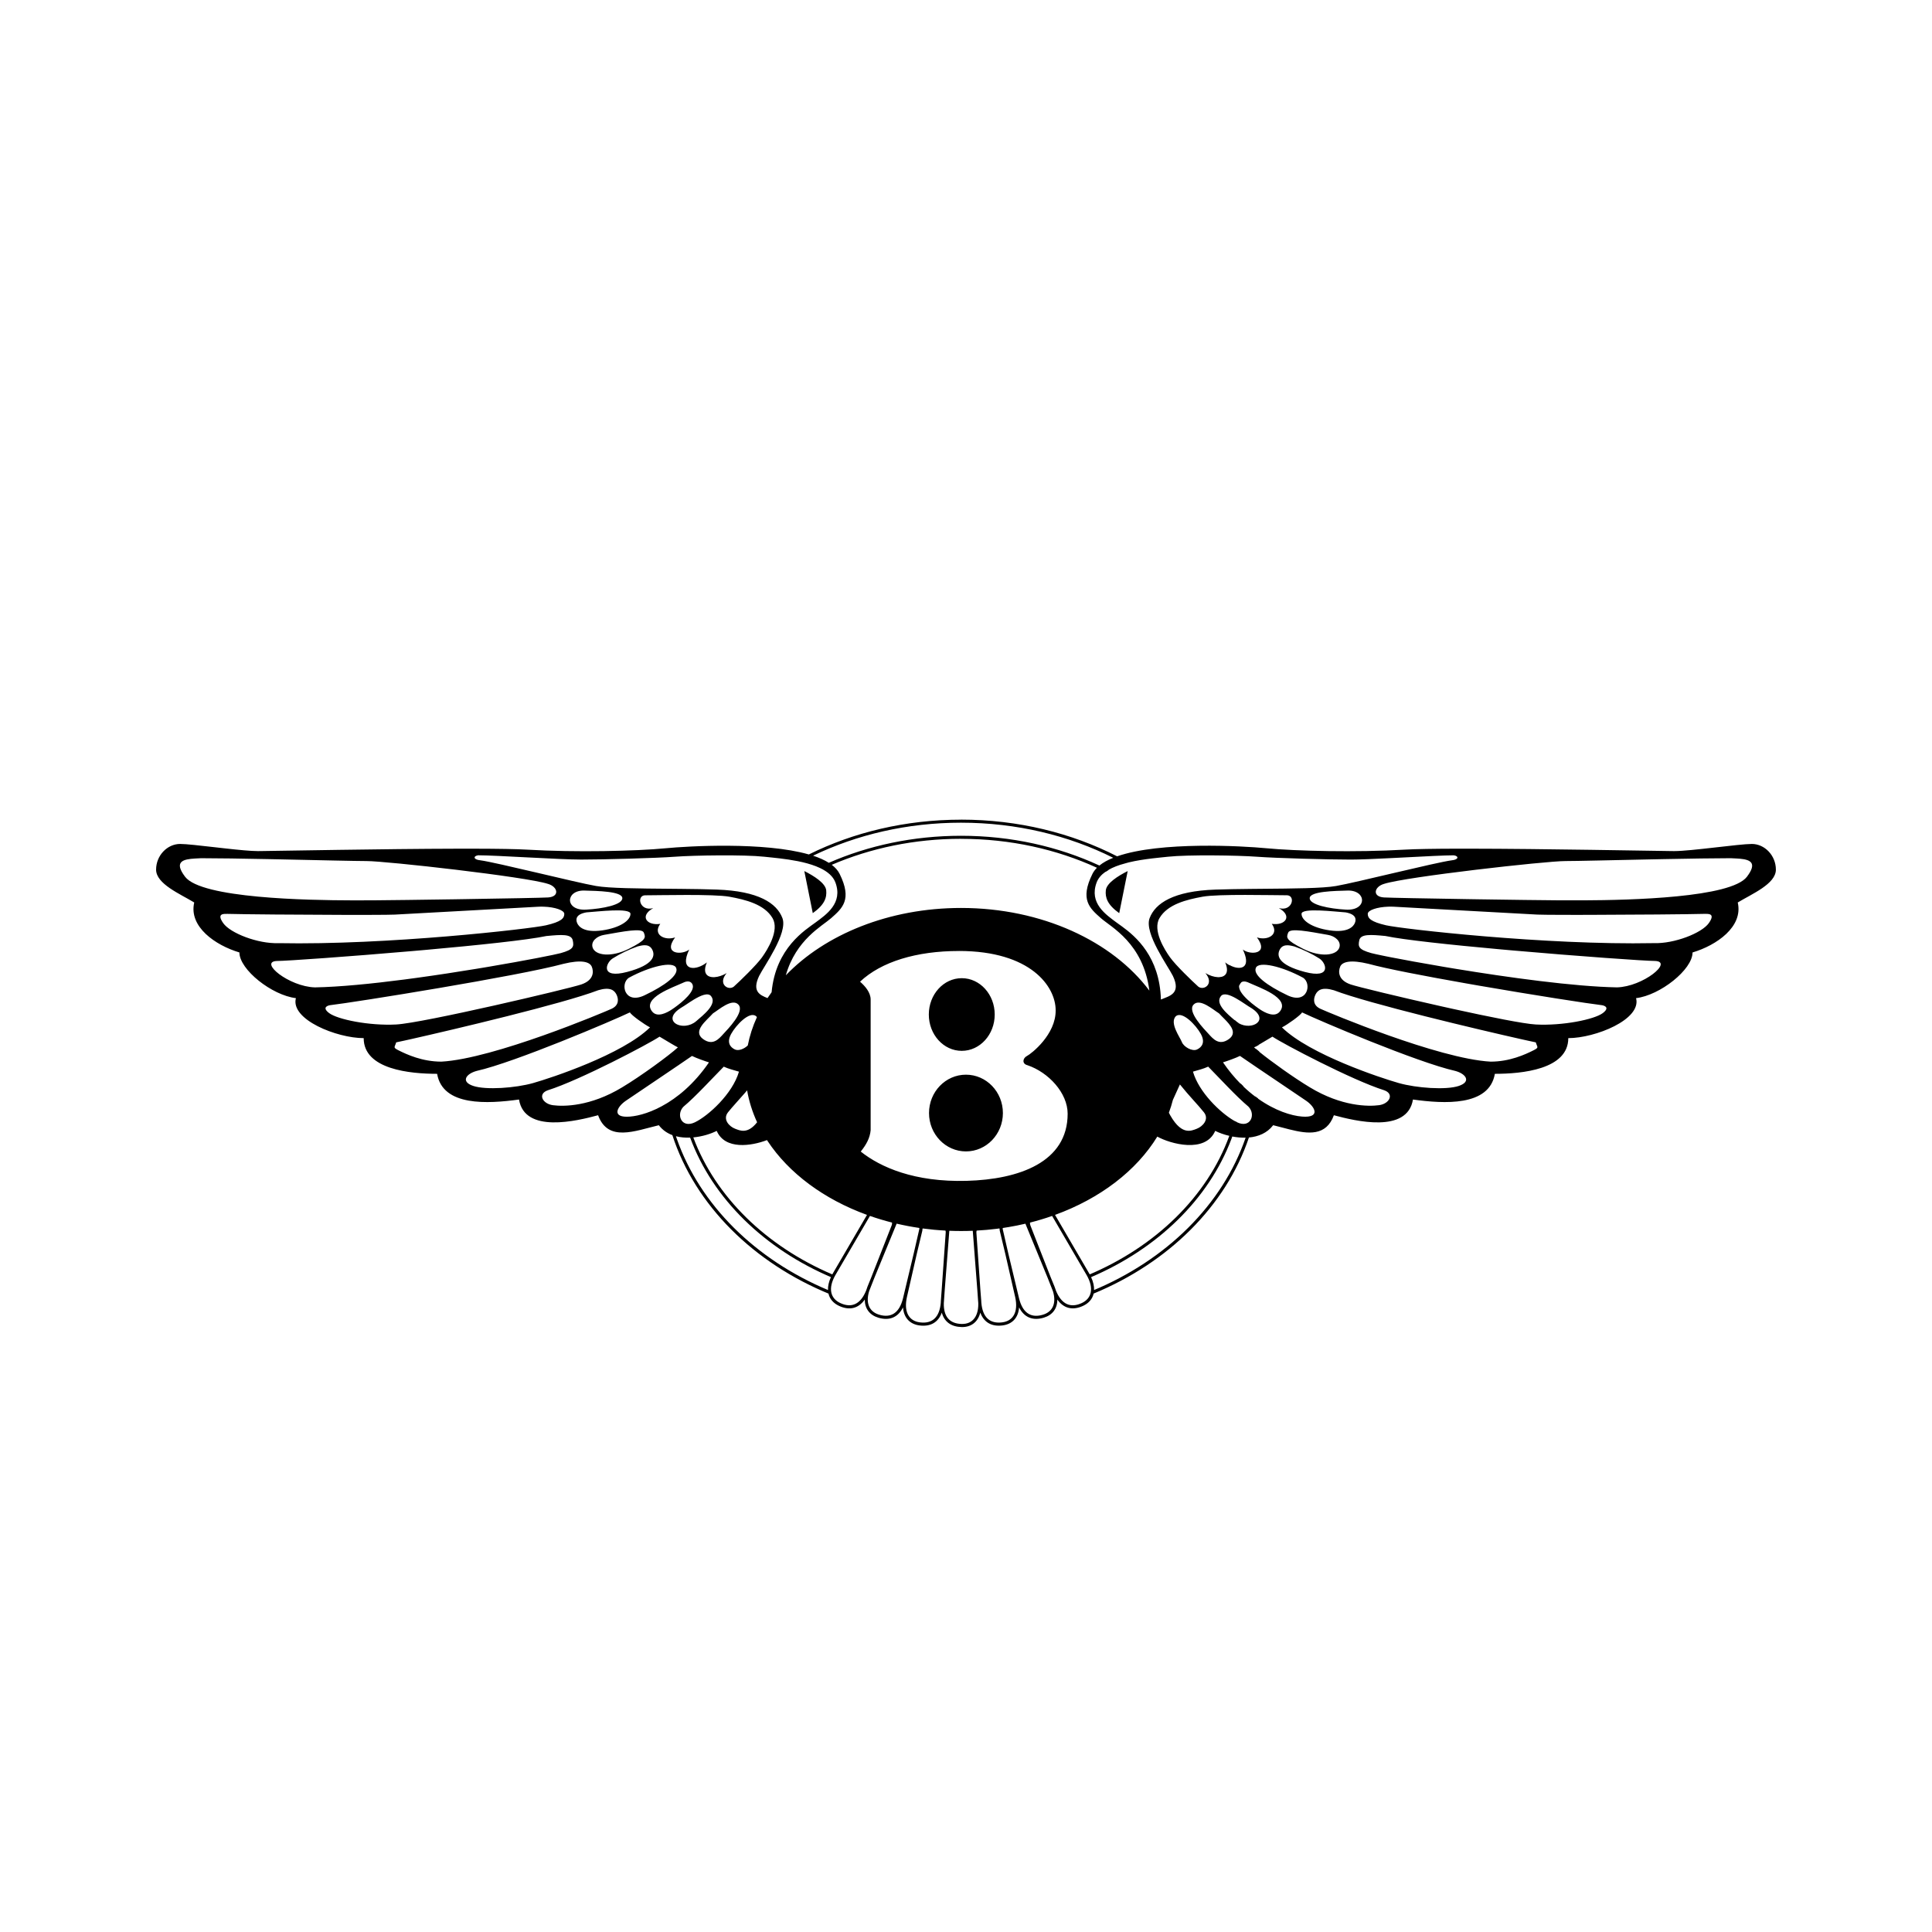 <svg height="99" viewBox="0 0 99 99" width="99" xmlns="http://www.w3.org/2000/svg"><g fill="none" fill-rule="evenodd"><path d="m0 0h99v99h-99z"/><path d="m41.246 0c2.931 0 5.67.687 7.998 1.88 2.21-.772 6.443-.53 7.633-.415 1.519.147 4.631.22 7.091.073.557-.033 1.526-.047 2.702-.05l.604-0c3.843.004 9.348.113 10.397.123l.119.001c.868 0 3.329-.366 3.98-.366.651 0 1.23.585 1.23 1.317 0 .732-1.23 1.244-1.954 1.682.289 1.244-1.086 2.195-2.316 2.561 0 .878-1.664 2.195-2.894 2.341.289 1.098-2.098 2.049-3.473 2.049 0 1.609-2.388 1.829-3.763 1.829-.289 1.682-2.605 1.536-4.197 1.317-.29 1.756-2.967 1.097-4.052.805-.394 1.081-1.314.967-2.281.725l-.277-.072c-.185-.049-.371-.099-.553-.142-.31.407-.765.586-1.242.63-1.184 3.51-4.115 6.407-7.957 7.997-.064.277-.251.495-.544.631-.522.242-.986.141-1.317-.325.002.463-.248.794-.69.928-.558.169-1.008-.003-1.27-.527-.037.531-.349.863-.847.926-.551.07-.954-.15-1.14-.656-.124.487-.475.751-.961.739-.527-.014-.883-.264-1.012-.74-.184.508-.587.728-1.138.658-.499-.063-.811-.395-.849-.926-.26.524-.71.696-1.269.527-.442-.134-.691-.465-.691-.928-.329.466-.793.568-1.316.325-.293-.136-.48-.354-.544-.63l.091.037c-3.932-1.6-6.924-4.565-8.091-8.158-.266-.099-.506-.262-.693-.507-1.23.292-2.605.878-3.112-.512-1.086.292-3.763.951-4.052-.805-1.592.219-3.908.366-4.197-1.317-1.375 0-3.763-.219-3.763-1.829-1.375 0-3.763-.951-3.473-2.049-1.23-.146-2.895-1.463-2.895-2.341-1.23-.366-2.605-1.317-2.315-2.561-.724-.439-1.954-.951-1.954-1.682 0-.732.579-1.317 1.23-1.317.306 0 1.014.081 1.767.167l.568.064c.66.073 1.287.135 1.645.135l.119-.001c1.023-.01 6.294-.113 10.12-.122l.881-0c1.176.002 2.144.017 2.702.05 2.46.147 5.572.074 7.092-.073 1.136-.11 5.047-.336 7.324.318 2.284-1.133 4.951-1.782 7.799-1.782zm.6 21.068-.291.009c-.103.002-.206.003-.309.003-.2 0-.399-.004-.597-.012l-.006.031-.231 2.976-.047.674c-.001.007-.001.013-.002.02-.02.712.312 1.059.911 1.074.563.014.904-.395.851-1.173l.002.086-.044-.619-.234-3.041c-0-.009-.001-.019-.003-.028zm1.369-.121-.147.02c-.335.042-.676.072-1.02.091-.015.036-.019.072-.015.106l.207 2.972.041.522c.002.029.003.057.004.086.062.773.448 1.096 1.068 1.017.558-.07.836-.525.669-1.288l-.507-2.217-.278-1.161c-.01-.036-.015-.074-.014-.113-.001-.014-.004-.025-.008-.036zm-3.935.002-.011.035c0.0.037-.004.074-.014.109l-.278 1.16-.506 2.22c-.156.712.076 1.156.561 1.269l.108.019c.621.079 1.008-.246 1.07-1.024l-.002.005.004-.085.04-.536.208-2.96c.004-.033-.001-.068-.012-.104-.397-.02-.786-.057-1.168-.108zm4.375-.067-.27.043c-.003.015-.005.03-.006.045l.294 1.283.547 2.284c.176.707.566.977 1.105.862l.118-.031c.491-.148.7-.573.515-1.194l-.276-.701-1.138-2.768c-.291.068-.588.128-.889.178zm-5.71-.178-1.147 2.792-.263.67c-.175.58-.008.989.409 1.164l.103.037c.6.182 1.034-.074 1.223-.831l.559-2.341.282-1.23c-.001-.014-.003-.028-.006-.042-.396-.058-.782-.132-1.16-.22zm6.849-.061-.013.003c-.005.053-0.0.103.018.146l1.022 2.611.214.523c.02.05.038.1.054.149l.014.047c.291.723.757.915 1.326.651.512-.237.641-.756.254-1.432l-1.77-3.033c-.363.127-.736.239-1.119.337zm-8.217-.336-1.77 3.032c-.387.677-.258 1.196.254 1.433.569.264 1.035.072 1.325-.65.019-.066.042-.131.068-.197l.187-.459 1.05-2.677c.018-.041.023-.09.018-.142-.389-.099-.766-.212-1.133-.34zm-9.94-4.084.048.142c1.189 3.383 4.029 6.179 7.744 7.739-.009-.2.04-.423.15-.662l.071.031c-3.47-1.464-6.133-4.05-7.286-7.18-.244.011-.492-.009-.727-.07zm28.508.014-.045.126c-1.159 3.077-3.779 5.621-7.19 7.08.111.239.16.462.152.662l-.08.033c3.779-1.564 6.664-4.404 7.847-7.842-.231.006-.464-.017-.684-.059zm-.875-.288c-.507 1.171-2.316.658-2.967.293-1.07 1.749-2.931 3.173-5.241 4.012l1.755 3.008c.008.014.015.027.023.04l-.073.031c3.451-1.453 6.094-4.023 7.226-7.13-.279-.064-.529-.157-.723-.255zm-25.544 0c-.301.152-.738.291-1.2.334 1.138 3.049 3.736 5.574 7.123 7.02l.023-.042 1.755-3.007c-2.207-.802-4.004-2.137-5.092-3.783l-.033-.05c-.805.307-2.15.511-2.576-.472zm12.41-9.218c-2.171 0-3.98.548-5.065 1.573.253.219.543.549.543.914v6.694c-.036.402-.217.732-.507 1.097 1.013.805 2.75 1.573 5.428 1.5 2.677-.073 5.174-.951 5.174-3.439 0-1.061-.977-2.122-2.062-2.487-.289-.073-.244-.362-.018-.476.217-.109 1.483-1.097 1.465-2.341 0-1.207-1.266-3.036-4.957-3.036zm.362 6.338c1.046 0 1.893.88 1.893 1.966s-.848 1.966-1.893 1.966c-1.045 0-1.893-.88-1.893-1.966s.847-1.966 1.893-1.966zm-11.214.803-.099.117c-.344.398-.663.734-.88 1.008-.289.366.072.732.362.841.235.089.637.299 1.129-.331-.242-.524-.415-1.071-.512-1.635zm22.177-.301-.359.79c-.057.223-.125.443-.206.659l-.05-.096c.651 1.317 1.194 1.024 1.484.914.289-.11.651-.476.362-.841s-.76-.841-1.23-1.427zm1.448-.914c-.236.11-.525.183-.779.256.304 1.056 1.406 2.111 2.112 2.517.051.02.097.045.142.067.001.009.005.011.008.012.688.329.976-.403.579-.805-.615-.513-1.483-1.463-2.062-2.049zm-24.82 0c-.579.585-1.447 1.536-2.062 2.049l-.049.055c-.006.008-.013.016-.019.025-.292.411.003 1.033.646.725.688-.329 1.936-1.463 2.261-2.597-.254-.074-.543-.147-.778-.256zm-1.628-.549c-.195.135-.443.304-.717.49l-.004.096.002-.095-.065.044c-.191.13-.394.267-.598.405l-.152.103c-.839.566-1.666 1.121-1.867 1.261-.471.329-.724.878.217.805.476-.037 1.155-.233 1.888-.678l.048-.03.015-.008c.195-.122.393-.261.592-.419l.053-.043c.014-.012.029-.023.043-.035.016-.013.031-.026.047-.039l.151-.131c.416-.372.83-.832 1.215-1.395-.181-.055-.651-.22-.868-.329zm28.077 0c-.217.11-.688.274-.869.329.288.421.592.785.901 1.097l.002-.017c.047.05.096.097.144.144l-.001.015c.203.194.407.366.61.518l.002-.013c.047.038.095.073.143.107l-.001.011c.869.616 1.699.874 2.253.917.941.073.688-.476.217-.805-.339-.238-2.475-1.663-3.401-2.304zm1.664-.987c-.181.104-.473.284-.703.417l.001.01-.114.064c-.013.007-.025.014-.037.02-.034.009-.062.024-.087.037.029.027.063.057.101.09l0-.015.071.061c.03.025.063.052.097.08l-.001.013c.602.489 1.764 1.324 2.59 1.819 1.628.988 3.003.988 3.546.915.542-.073.796-.585.253-.768-1.628-.513-5.174-2.378-5.717-2.744zm-31.405 0c-.543.366-4.088 2.231-5.717 2.744-.543.183-.289.695.253.768.543.073 1.917.073 3.546-.915.977-.585 2.424-1.646 2.858-2.048-.093-.047-.232-.128-.381-.216l-.181-.108c-.048-.029-.097-.058-.144-.086l-.114-.068c-.044-.026-.084-.05-.12-.071zm-1.519-1.244c-.832.402-5.897 2.56-7.851 2.999-.543.146-.832.549-.181.768.651.22 2.171.11 3.075-.146.905-.256 4.577-1.463 5.988-2.853-.289-.147-.959-.622-1.031-.769zm34.444 0c-.072.146-.742.622-1.031.769 1.411 1.39 5.083 2.597 5.988 2.853.905.256 2.424.366 3.075.146.652-.219.362-.622-.181-.768-1.954-.439-7.019-2.597-7.851-2.999zm-36.072-1.134c-1.799.69-7.452 2.024-9.6 2.507l-.324.072c-.193.043-.337.074-.424.091-.073.256-.181.256.109.403.44.222 1.23.585 2.207.585 2.677-.146 8.321-2.524 8.719-2.707.398-.183.362-.512.253-.732-.109-.219-.326-.403-.941-.219zm36.76.219c-.109.22-.145.549.253.732.398.183 6.042 2.561 8.72 2.707.976 0 1.767-.363 2.207-.585.29-.147.181-.147.108-.403-.086-.017-.231-.048-.423-.091l-.324-.072c-2.148-.482-7.801-1.817-9.6-2.507-.615-.183-.832 0-.941.219zm-18.127-.838c.933 0 1.689.834 1.689 1.862 0 1.028-.756 1.862-1.689 1.862-.933 0-1.688-.834-1.688-1.862 0-1.028.756-1.862 1.688-1.862zm-11.812 2.848c-.247.441-.057.691.19.806.187.087.483-.035.657-.207.097-.499.255-.982.467-1.447-.01-.02-.025-.038-.042-.055-.342-.269-1.026.461-1.272.903zm22.785-.903c-.342.346.209 1.075.304 1.325.095.25.531.499.779.384.247-.115.437-.365.19-.806-.247-.442-.931-1.172-1.273-.903zm.899-.583c-.323.365.551 1.248.779 1.498.228.25.532.614 1.026.269.455-.319.099-.723-.234-1.058l-.139-.139c-.044-.045-.085-.087-.121-.128-.285-.173-.988-.806-1.311-.442zm-24.621.442c-.323.365-1.079.915-.494 1.325.494.346.798-.019 1.026-.269.228-.25 1.102-1.133.779-1.498s-1.026.269-1.311.442zm26.03-.887c-.322.391.333.922.707 1.241l-.005-.02c.026.023.052.045.075.065.04.034.081.065.124.091l.003.012c.673.393 1.626-.149.654-.775-.323-.173-1.273-.96-1.558-.615zm-27.011.181.016-.01c-.074.045-.148.092-.219.138l-.026.017c-.184.121-.346.235-.447.289-.721.463-.384.881.112.907.053.003.104.001.156-.005.181-.02.37-.092.53-.23.361-.313 1.098-.876.76-1.287-.16-.194-.53-.03-.882.181zm-6.676-1.834c-2.28.622-10.71 1.975-11.976 2.122 0 0-.471.074-.036.402.434.329 2.062.658 3.437.585 1.375-.073 8.828-1.829 9.479-2.049.651-.219.651-.658.543-.914-.108-.256-.543-.366-1.447-.146zm39.798.146c-.108.256-.108.695.543.914.334.113 2.452.628 4.623 1.114l.62.138c1.857.408 3.632.765 4.235.797 1.375.073 3.003-.256 3.437-.585.434-.329-.036-.402-.036-.402-.691-.08-3.513-.519-6.306-1.002l-.696-.122c-2.08-.367-4.042-.743-4.974-.998-.905-.219-1.339-.11-1.448.146zm-33.687.831c-.494.23-2.109.768-1.577 1.459.266.346.779.058.988-.077l.035-.024c.035-.023.074-.049.119-.081l.017-.012c.378-.27 1.13-.875.893-1.228-.125-.185-.361-.096-.475-.038zm28.66-.054-.035.02c-.021.023-.041.045-.059.072-.02.03-.033.062-.04.095l-.01-.024c-.128.437.9 1.146 1.097 1.274.209.134.722.422.988.077.531-.691-1.083-1.229-1.577-1.459-.086-.043-.24-.104-.364-.054zm10.853-6.483c-.47 0-1.501.055-2.56.11l-.634.032c-.838.042-1.626.077-2.089.077-1.157 0-3.835-.073-4.812-.146-.977-.073-3.546-.11-4.558 0-.132.014-.285.029-.452.047l-.351.039c-.383.046-.808.108-1.213.206-.07.021-.142.04-.214.06-.303.08-.584.186-.818.322.004.001.007.003.011.005-.055.031-.105.063-.153.097l-.01-.005c-.211.148-.371.328-.453.546-.398 1.061.471 1.646 1.013 2.049.039.029.083.06.133.096l.161.116c.693.506 1.924 1.545 1.986 3.739.434-.183 1.049-.292.615-1.207-.253-.512-1.484-2.195-1.194-2.963.29-.768 1.23-1.39 3.365-1.463.557-.019 1.173-.028 1.798-.035l.626-.006c1.563-.013 3.079-.024 3.763-.143 1.049-.183 5.101-1.207 5.933-1.317.362-.036.362-.218.108-.255zm-50.002 0c-.253.037-.253.22.109.255.832.11 4.884 1.134 5.934 1.317.684.119 2.2.13 3.763.143l.626.006c.625.006 1.241.015 1.798.035 2.135.073 3.075.695 3.365 1.463.289.768-.941 2.451-1.194 2.963-.374.789.032.979.43 1.134.067-.101.137-.201.209-.299.213-2.285 1.741-3.195 2.256-3.578.543-.403 1.411-.987 1.013-2.049-.12-.321-.409-.558-.782-.736-.006-.003-.012-.006-.018-.008l.018.008c-.27-.129-.585-.227-.911-.303l-.074-.016c-.054-.012-.108-.024-.163-.035-.313-.062-.629-.107-.921-.142l-.351-.039c-.167-.017-.32-.032-.452-.047-1.013-.11-3.582-.073-4.559 0-.977.073-3.654.146-4.812.146s-4.342-.219-5.282-.219zm7.737 6.269c-.475.288-.247 1.402.798.902 1.044-.499 1.766-1.037 1.614-1.402-.152-.365-1.348-.077-2.412.5zm32.116-.5c-.151.365.571.903 1.615 1.402 1.045.499 1.272-.614.798-.902-1.063-.576-2.261-.864-2.413-.5zm-15.105-6.615c-2.391 0-4.644.481-6.626 1.333.18.137.318.291.404.465.651 1.317.145 1.756-.434 2.268-.463.409-1.804 1.099-2.323 2.928 2.006-2.089 5.281-3.45 8.98-3.45 4.144 0 7.756 1.708 9.648 4.236-.31-2.428-1.959-3.25-2.483-3.713-.579-.512-1.086-.951-.434-2.268.056-.113.134-.218.231-.315-2.057-.944-4.433-1.482-6.961-1.482zm-16.209 2.895c-.434.037-.253.841.434.658-.724.403-.326.914.362.805-.398.549.217.878.76.695-.651.878.362.914.724.622-.263.549-.186.824.024.911.008.003.016.006.024.009l-.024-.009c.016.007.033.012.051.017l-.027-.008c.017.006.035.01.053.014l-.026-.006c.227.058.57-.06.829-.27-.081.19-.106.34-.088.456.008.05.023.093.046.13.156.257.639.211 1.056-.036-.471.549.072.914.362.695.326-.292 1.157-1.098 1.447-1.5.289-.403.904-1.39.543-2.012-.419-.719-1.411-.951-2.207-1.097-.796-.146-3.582-.073-4.341-.073zm28.583.073c-.796.146-1.788.378-2.207 1.097-.362.622.253 1.609.543 2.012.289.402 1.122 1.207 1.448 1.5.289.219.832-.146.362-.695.213.126.443.2.638.208l.066 0c.33-.014.531-.241.309-.757.07.057.146.107.225.148l-.008-.015c.076.044.156.079.234.104.458.145.859-.05.454-.896.362.292 1.375.256.724-.622.543.183 1.158-.146.76-.695.687.11 1.085-.402.362-.805.688.183.869-.621.434-.658-.76 0-3.546-.073-4.341.073zm-33.612 2.012c-.974.206-3.535.475-6.196.713l-.696.061c-3.247.282-6.452.507-6.93.507-.941.037.615 1.316 1.954 1.353 1.26-.023 2.905-.186 4.589-.405l.633-.085c1.055-.145 2.109-.307 3.077-.467l.57-.095c1.954-.33 3.455-.629 3.723-.704.652-.183.688-.329.615-.658-.073-.329-.579-.292-1.339-.219zm41.644.219c-.073.329-.036.475.615.658.093.026.336.079.694.152l.29.058c.674.132 1.634.308 2.738.495l.57.095c2.71.446 6.093.916 8.298.956 1.338-.037 2.894-1.316 1.954-1.353-.495 0-3.915-.241-7.278-.537l-.694-.062c-2.535-.23-4.918-.484-5.849-.681-.76-.073-1.266-.11-1.339.219zm-36.986.318c-.437.153-.912.384-1.273.614s-.646 1.056.741.691c1.386-.365 1.463-.845 1.272-1.171-.189-.327-.626-.154-.74-.135zm32.925.135c-.19.326-.114.806 1.272 1.171 1.387.365 1.102-.461.741-.691s-.836-.461-1.273-.614c-.114-.019-.551-.192-.74.135zm-34.634-.73c-.361.058-.697.327-.589.653.133.403.95.519 1.862.058.912-.461.855-.576.76-.826-.095-.25-1.045-.058-2.032.115zm35.052-.115c-.095.25-.152.365.76.826.911.461 1.728.346 1.861-.058.107-.326-.228-.595-.589-.653-.988-.173-1.937-.365-2.032-.115zm-38.289-1.331-.146.005c-.116.006-.382.021-.747.041l-.648.036c-1.994.11-5.386.299-5.949.326-.171.008-.631.013-1.257.014l-.823.001-.585-.001c-2.213-.005-5.09-.028-5.909-.051-.181 0-.579-.037-.217.476s1.773 1.061 2.822 1.024c5.572.11 12.917-.732 13.713-.914.796-.183.941-.366.941-.585 0-.188-.479-.35-1.048-.369zm43.558 0-.144.002c-.57.019-1.048.18-1.048.369 0 .219.145.402.941.585s8.141 1.024 13.713.914c1.049.037 2.46-.512 2.822-1.024.362-.512-.036-.476-.216-.476-.819.023-3.696.046-5.909.051l-.585.001-.823-.001c-.626-.002-1.087-.006-1.257-.014-.564-.027-3.956-.215-5.95-.326l-.648-.036c-.365-.02-.631-.035-.747-.041zm-41.233.294c-.532.096-.551.346-.475.538.076.192.361.518 1.292.384.931-.135 1.444-.518 1.444-.845s-1.69-.115-2.26-.077zm36.648.077c0 .327.513.711 1.444.845.93.134 1.215-.192 1.291-.384.076-.192.057-.441-.475-.538-.571-.038-2.261-.25-2.261.077zm-8.908-2.195-.434 2.158c-.615-.439-.724-.805-.687-1.17.036-.366.614-.732 1.121-.987zm-16.571 0c.507.256 1.085.622 1.122.987.036.366-.072.732-.688 1.17zm-11.301.999c-.95 0-.969 1.037.114.979.854-.045 1.881-.25 1.862-.595-.019-.346-1.273-.365-1.976-.384zm39.174 0c-.703.019-1.956.038-1.975.384-.019.346 1.008.55 1.861.595 1.083.058 1.064-.979.114-.979zm-58.771-1.657c-.052.003-.106.005-.16.008l-.164.008c-.575.034-1.116.136-.508.935.84 1.104 6.243 1.205 8.577 1.209l.569-.001.212-.001.157-0.0.215-.001c.696-.004 2.339-.026 4.027-.051l.633-.01c2.001-.031 3.906-.067 4.206-.085.615-.037.507-.548 0-.695-1.121-.366-8.285-1.17-9.298-1.17-.57 0-2.467-.046-4.418-.087l-.65-.013c-1.298-.026-2.556-.046-3.397-.046zm78.368 0c-.841 0-2.1.021-3.398.046l-.65.013c-1.951.04-3.849.087-4.418.087-1.013 0-8.177.805-9.299 1.17-.507.147-.615.658 0 .695.3.018 2.205.053 4.206.085l.633.01c1.688.026 3.331.047 4.027.051l.287.001.086 0.0.988.001c2.431-.01 7.554-.136 8.37-1.208.55-.723.159-.875-.346-.923l-.162-.012-.164-.008c-.054-.003-.108-.005-.16-.008zm-39.438-1.82c-2.762 0-5.352.616-7.583 1.691.311.103.583.223.807.365 2.021-.885 4.328-1.385 6.776-1.385 2.575 0 4.993.554 7.09 1.525.186-.153.427-.285.707-.397-2.276-1.142-4.944-1.799-7.797-1.799z" fill="black" fill-rule="nonzero" transform="translate(8 42)"/></g></svg>